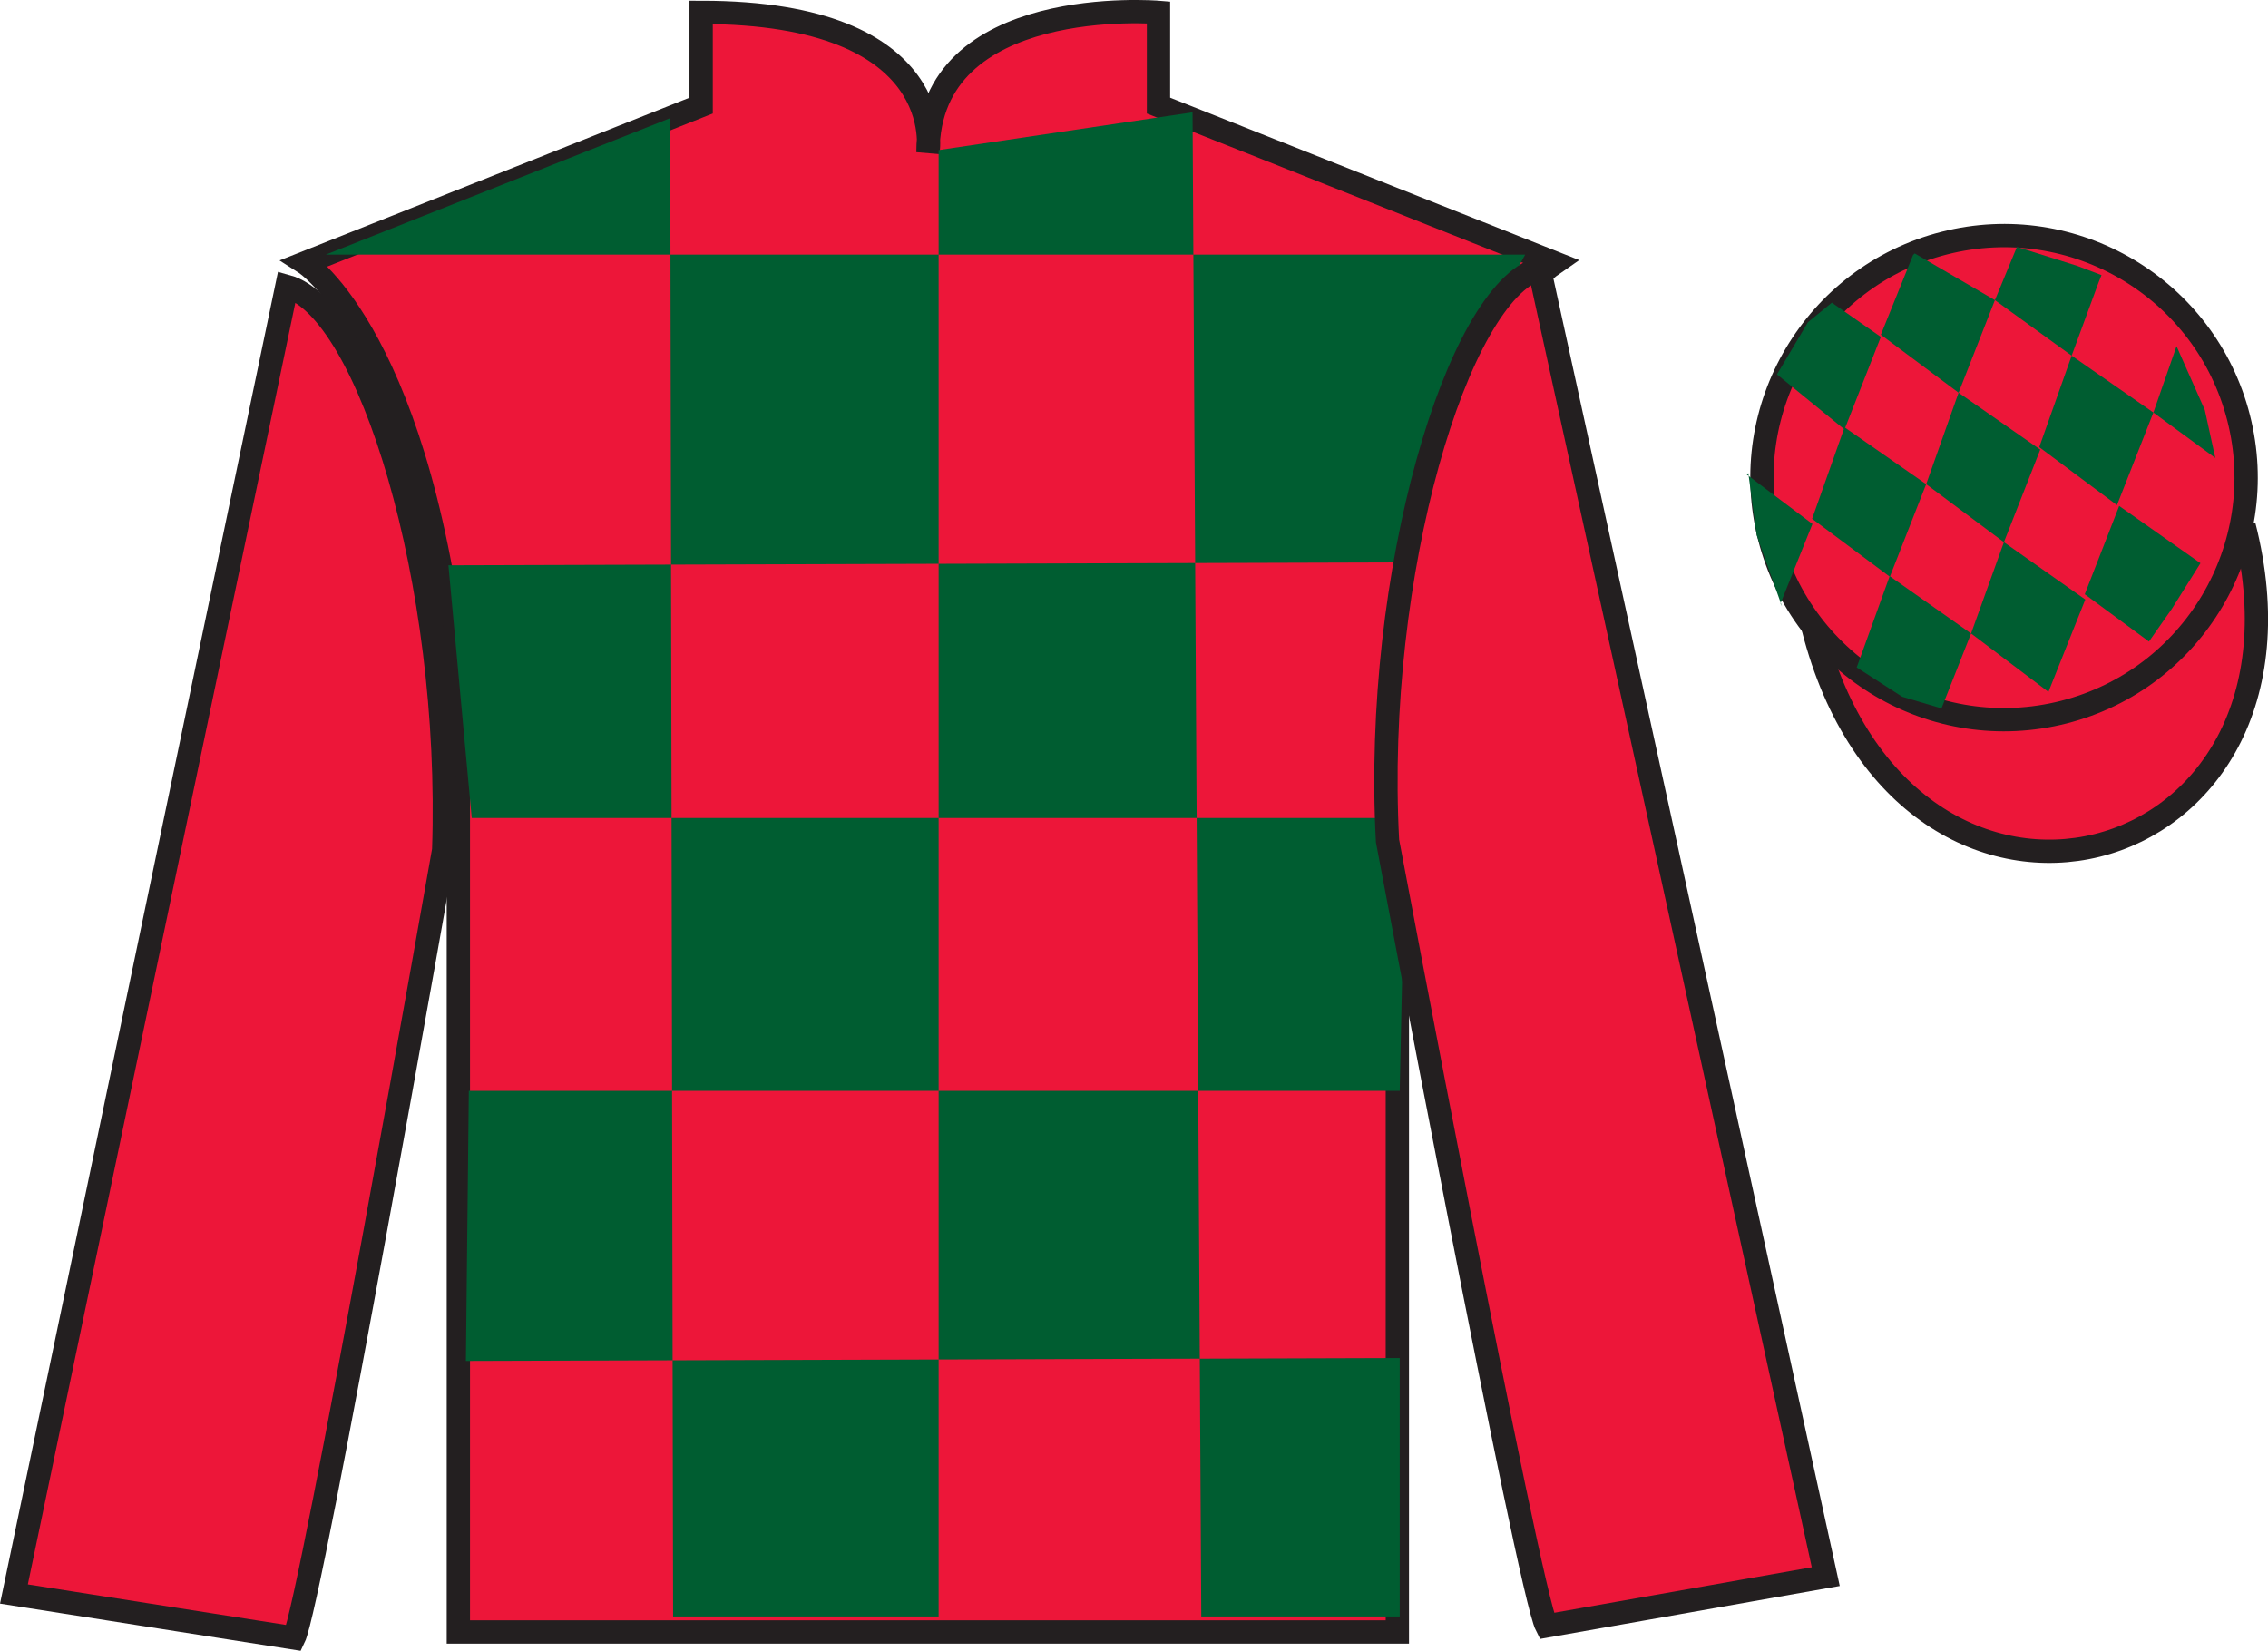 <?xml version="1.0" encoding="UTF-8"?>
<svg xmlns="http://www.w3.org/2000/svg" xmlns:xlink="http://www.w3.org/1999/xlink" width="97.32pt" height="70.84pt" viewBox="0 0 97.32 70.84" version="1.1">
<g id="surface0">
<path style="fill-rule:nonzero;fill:rgb(92.863%,8.783%,22.277%);fill-opacity:1;stroke-width:10;stroke-linecap:butt;stroke-linejoin:miter;stroke:rgb(13.73%,12.16%,12.549%);stroke-opacity:1;stroke-miterlimit:4;" d="M 778.008 438.986 C 817.734 283.361 1001.68 330.939 962.891 482.931 " transform="matrix(0.1,0,0,-0.1,0,70.84)"/>
<path style=" stroke:none;fill-rule:nonzero;fill:rgb(92.863%,8.783%,22.277%);fill-opacity:1;" d="M 13.086 11.281 C 13.086 11.281 18.168 14.531 19.668 29.867 C 19.668 29.867 19.668 44.867 19.668 70.031 L 59.961 70.031 L 59.961 29.699 C 59.961 29.699 61.75 14.699 66.711 11.281 L 49.711 4.531 L 49.711 0.531 C 49.711 0.531 39.82 -0.301 39.82 6.531 C 39.82 6.531 40.836 0.531 30.086 0.531 L 30.086 4.531 L 13.086 11.281 "/>
<path style="fill:none;stroke-width:10;stroke-linecap:butt;stroke-linejoin:miter;stroke:rgb(13.73%,12.16%,12.549%);stroke-opacity:1;stroke-miterlimit:4;" d="M 130.859 595.587 C 130.859 595.587 181.68 563.087 196.68 409.728 C 196.68 409.728 196.68 259.728 196.68 8.088 L 599.609 8.088 L 599.609 411.408 C 599.609 411.408 617.5 561.408 667.109 595.587 L 497.109 663.087 L 497.109 703.087 C 497.109 703.087 398.203 711.408 398.203 643.087 C 398.203 643.087 408.359 703.087 300.859 703.087 L 300.859 663.087 L 130.859 595.587 Z M 130.859 595.587 " transform="matrix(0.1,0,0,-0.1,0,70.84)"/>
<path style=" stroke:none;fill-rule:nonzero;fill:rgb(0%,36.333%,19.509%);fill-opacity:1;" d="M 28.758 5.07 L 28.883 69.367 L 40.277 69.367 L 40.277 6.441 L 51.172 4.82 L 51.547 69.367 L 60.062 69.367 L 60.062 58.277 L 19.992 58.402 L 20.117 46.812 L 60.062 46.812 L 60.312 35.102 L 20.242 35.102 L 19.242 24.258 L 60.812 24.133 C 61.062 18.84 65.445 10.926 65.445 10.926 L 13.98 10.926 L 28.758 5.07 "/>
<path style=" stroke:none;fill-rule:nonzero;fill:rgb(92.863%,8.783%,22.277%);fill-opacity:1;" d="M 12.613 70.289 C 13.352 68.781 19.039 36.477 19.039 36.477 C 19.43 24.973 15.816 13.254 12.309 12.289 L 0.598 68.402 L 12.613 70.289 "/>
<path style="fill:none;stroke-width:10;stroke-linecap:butt;stroke-linejoin:miter;stroke:rgb(13.73%,12.16%,12.549%);stroke-opacity:1;stroke-miterlimit:4;" d="M 126.133 5.509 C 133.516 20.587 190.391 343.634 190.391 343.634 C 194.297 458.673 158.164 575.861 123.086 585.509 L 5.977 24.377 L 126.133 5.509 Z M 126.133 5.509 " transform="matrix(0.1,0,0,-0.1,0,70.84)"/>
<path style=" stroke:none;fill-rule:nonzero;fill:rgb(92.863%,8.783%,22.277%);fill-opacity:1;" d="M 78.344 67.656 L 66.051 11.523 C 62.562 12.555 58.926 24.59 59.539 36.086 C 59.539 36.086 65.598 68.281 66.363 69.773 L 78.344 67.656 "/>
<path style="fill:none;stroke-width:10;stroke-linecap:butt;stroke-linejoin:miter;stroke:rgb(13.73%,12.16%,12.549%);stroke-opacity:1;stroke-miterlimit:4;" d="M 783.438 31.837 L 660.508 593.166 C 625.625 582.853 589.258 462.502 595.391 347.541 C 595.391 347.541 655.977 25.587 663.633 10.666 L 783.438 31.837 Z M 783.438 31.837 " transform="matrix(0.1,0,0,-0.1,0,70.84)"/>
<path style=" stroke:none;fill-rule:nonzero;fill:rgb(92.863%,8.783%,22.277%);fill-opacity:1;" d="M 88.562 30.559 C 94.117 29.141 97.473 23.484 96.059 17.93 C 94.641 12.371 88.984 9.016 83.426 10.434 C 77.867 11.852 74.512 17.508 75.93 23.062 C 77.348 28.621 83.004 31.977 88.562 30.559 "/>
<path style="fill:none;stroke-width:10;stroke-linecap:butt;stroke-linejoin:miter;stroke:rgb(13.73%,12.16%,12.549%);stroke-opacity:1;stroke-miterlimit:4;" d="M 885.625 402.814 C 941.172 416.994 974.727 473.556 960.586 529.103 C 946.406 584.689 889.844 618.244 834.258 604.064 C 778.672 589.884 745.117 533.322 759.297 477.775 C 773.477 422.189 830.039 388.634 885.625 402.814 Z M 885.625 402.814 " transform="matrix(0.1,0,0,-0.1,0,70.84)"/>
<path style=" stroke:none;fill-rule:nonzero;fill:rgb(0%,36.333%,19.509%);fill-opacity:1;" d="M 78.605 12.988 L 77.578 13.828 L 76.25 16.066 L 79.148 18.43 L 80.707 14.457 L 78.605 12.988 "/>
<path style=" stroke:none;fill-rule:nonzero;fill:rgb(0%,36.333%,19.509%);fill-opacity:1;" d="M 82.297 10.953 L 82.16 10.875 L 82.09 10.941 L 80.707 14.363 L 84.043 16.852 L 85.602 12.879 L 82.297 10.953 "/>
<path style=" stroke:none;fill-rule:nonzero;fill:rgb(0%,36.333%,19.509%);fill-opacity:1;" d="M 89.137 11.41 L 86.547 10.594 L 85.602 12.879 L 88.895 15.262 L 90.051 12.117 L 90.176 11.805 L 89.137 11.41 "/>
<path style=" stroke:none;fill-rule:nonzero;fill:rgb(0%,36.333%,19.509%);fill-opacity:1;" d="M 79.148 18.336 L 77.758 22.262 L 81.094 24.75 L 82.652 20.777 L 79.148 18.336 "/>
<path style=" stroke:none;fill-rule:nonzero;fill:rgb(0%,36.333%,19.509%);fill-opacity:1;" d="M 84.043 16.852 L 82.652 20.777 L 85.988 23.266 L 87.547 19.293 L 84.043 16.852 "/>
<path style=" stroke:none;fill-rule:nonzero;fill:rgb(0%,36.333%,19.509%);fill-opacity:1;" d="M 88.895 15.262 L 87.504 19.188 L 90.84 21.676 L 92.402 17.703 L 88.895 15.262 "/>
<path style=" stroke:none;fill-rule:nonzero;fill:rgb(0%,36.333%,19.509%);fill-opacity:1;" d="M 81.086 24.723 L 79.672 28.641 L 81.621 29.898 L 83.309 30.398 L 83.309 30.398 L 84.578 27.184 L 81.086 24.723 "/>
<path style=" stroke:none;fill-rule:nonzero;fill:rgb(0%,36.333%,19.509%);fill-opacity:1;" d="M 85.988 23.266 L 84.578 27.184 L 87.898 29.691 L 89.48 25.727 L 85.988 23.266 "/>
<path style=" stroke:none;fill-rule:nonzero;fill:rgb(0%,36.333%,19.509%);fill-opacity:1;" d="M 90.934 21.711 L 89.457 25.5 L 92.211 27.531 L 92.211 27.531 L 93.195 26.125 L 94.422 24.168 L 90.934 21.711 "/>
<path style=" stroke:none;fill-rule:nonzero;fill:rgb(0%,36.333%,19.509%);fill-opacity:1;" d="M 74.957 20.367 L 75.02 20.305 L 75.379 22.969 L 76.465 26.02 L 76.402 25.895 L 77.773 22.484 L 74.957 20.367 "/>
<path style=" stroke:none;fill-rule:nonzero;fill:rgb(0%,36.333%,19.509%);fill-opacity:1;" d="M 93.395 14.855 L 93.395 14.855 L 92.402 17.703 L 95.059 19.652 L 95.059 19.652 L 94.609 17.594 L 93.395 14.855 "/>
</g>
</svg>
